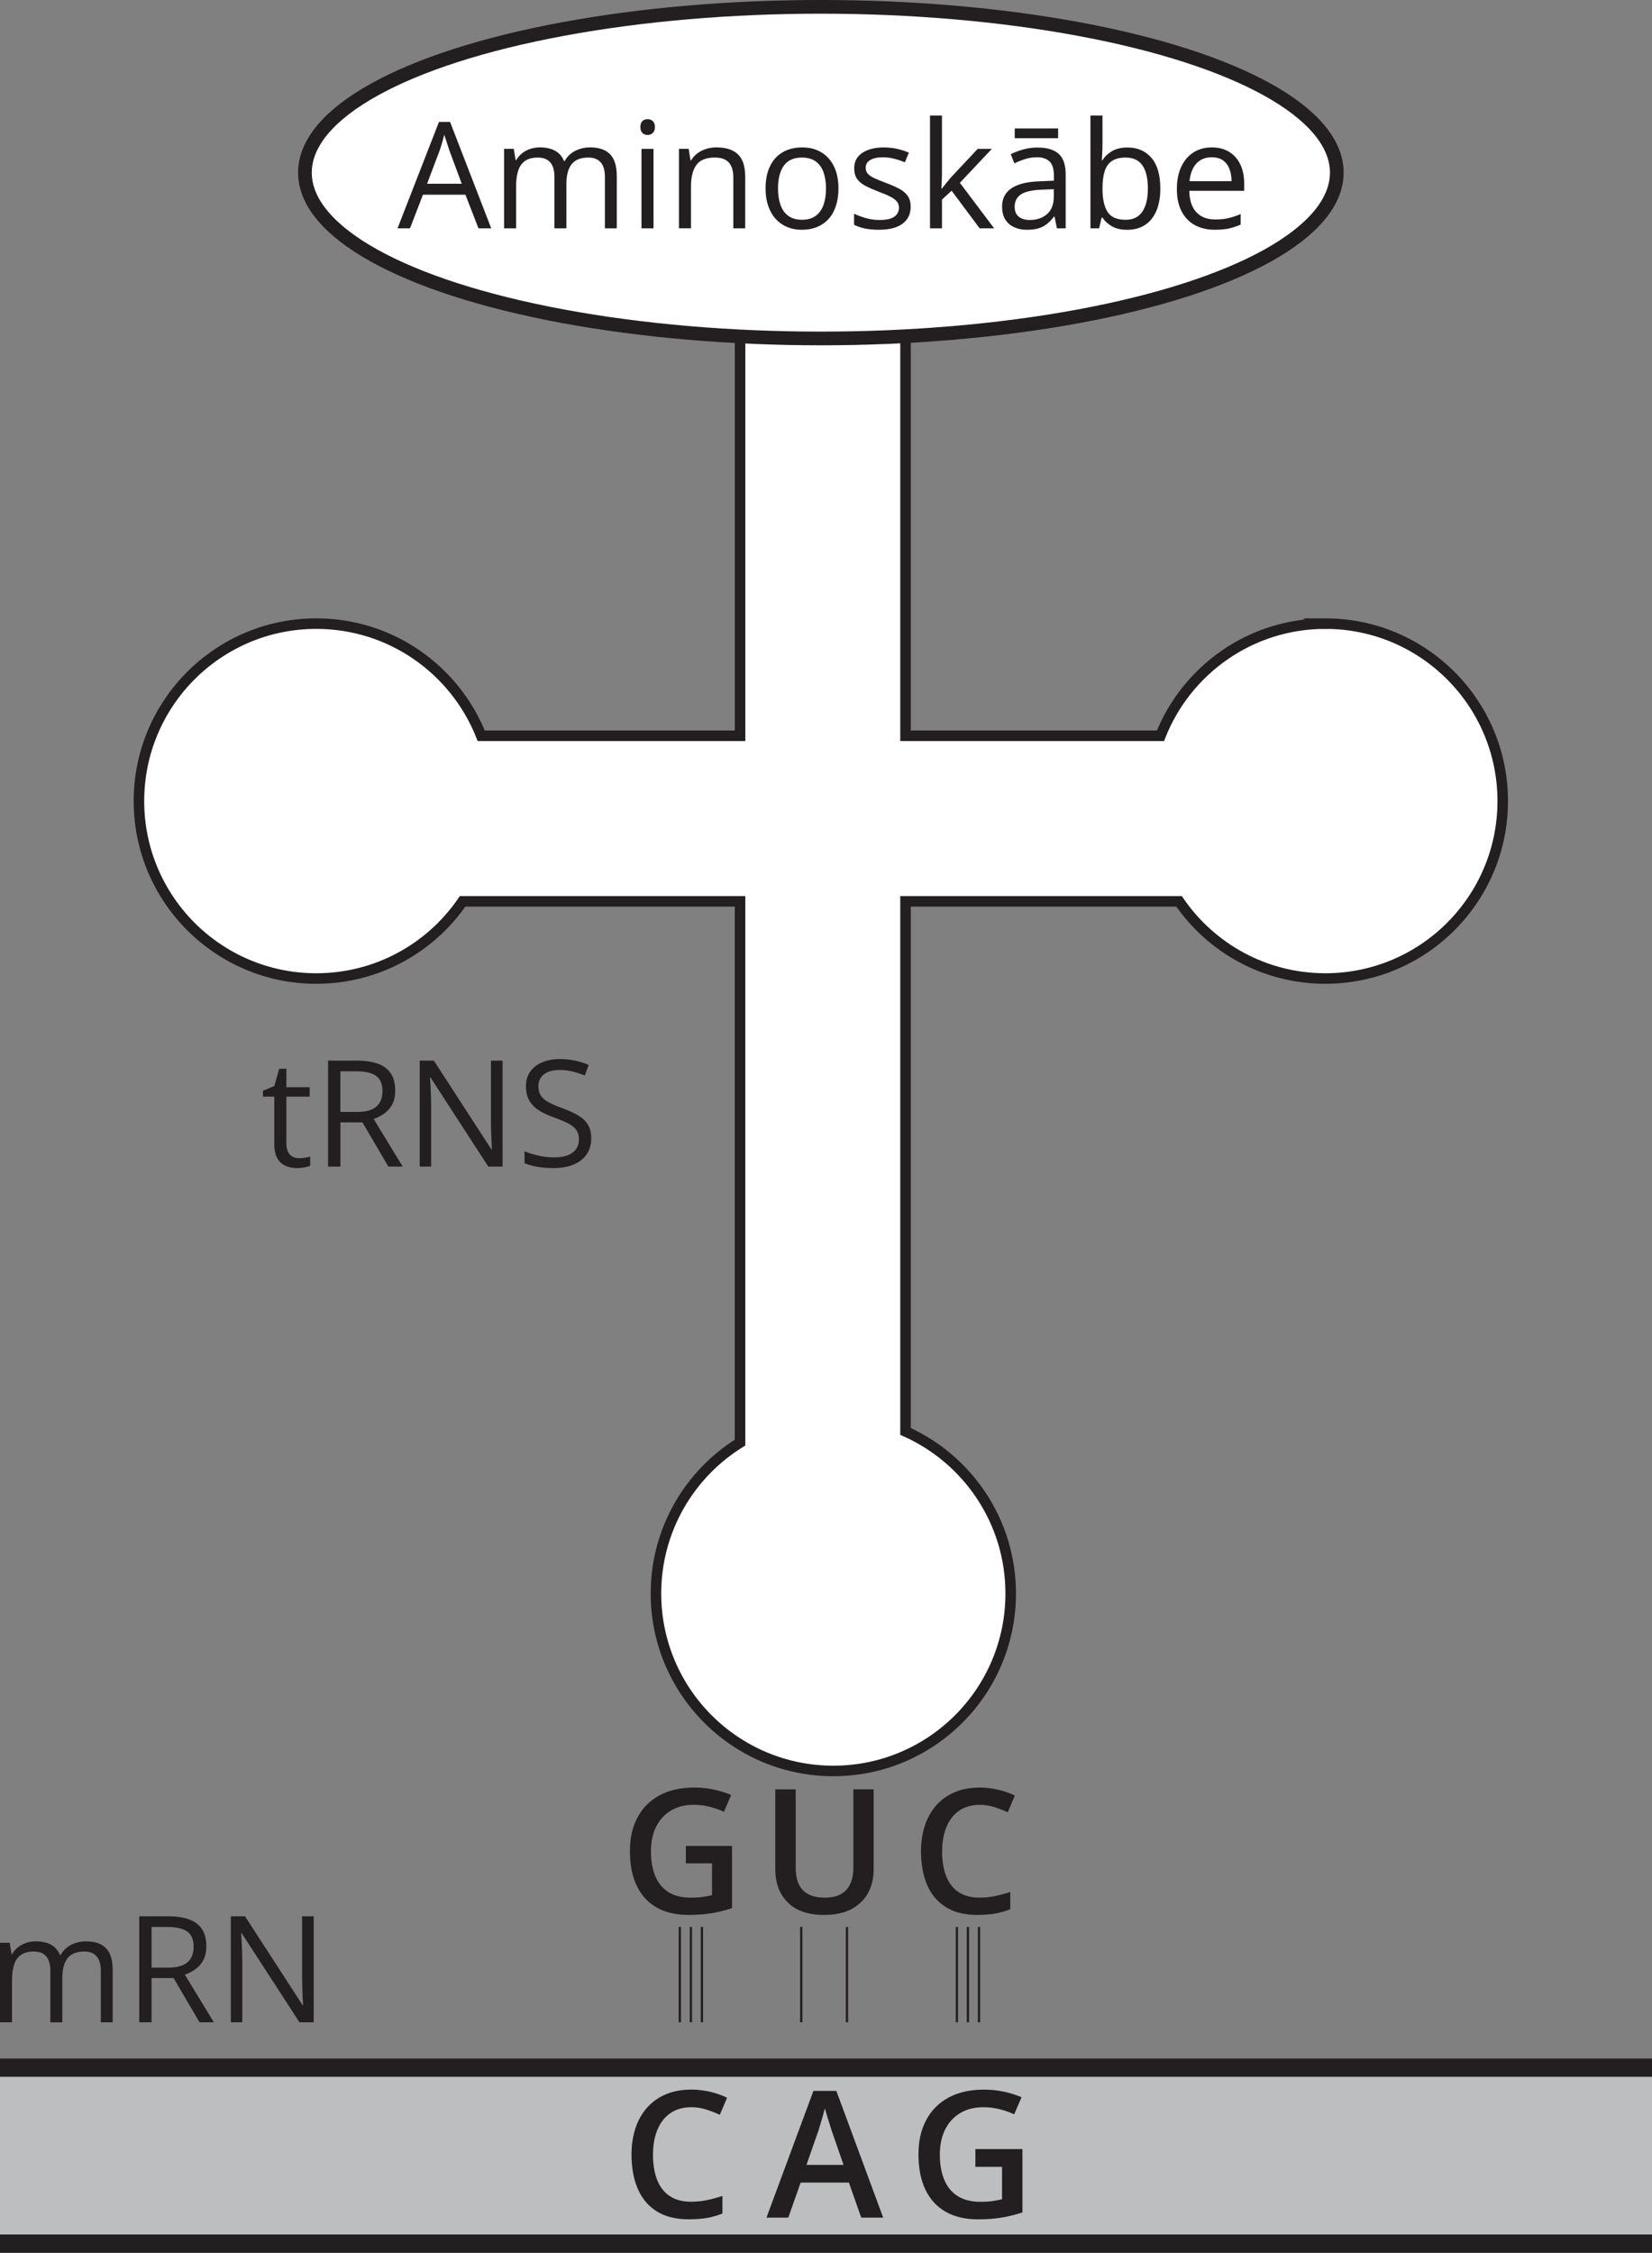 <?xml version="1.0" encoding="UTF-8"?><svg id="Layer_1" xmlns="http://www.w3.org/2000/svg" width="792.33" height="1080" viewBox="0 0 792.33 1080"><rect x="0" y="0" width="792.33" height="1080" fill="#808080" stroke="none"/><defs><style>.cls-1{stroke-width:8.76px;}.cls-1,.cls-2{fill:none;}.cls-1,.cls-2,.cls-3,.cls-4{stroke:#231f20;stroke-miterlimit:10;}.cls-5{fill:#231f20;}.cls-2{stroke-width:1.1px;}.cls-3{stroke-width:5.05px;}.cls-3,.cls-4{fill:#fff;}.cls-6{fill:#bcbec0;}.cls-4{stroke-width:6.57px;}</style></defs><path class="cls-3" d="M635.67,298.97c-35.93,0-66.63,22.28-79.1,53.77h-122.26v-208.33h-79.36v208.33h-124.14c-12.47-31.49-43.17-53.77-79.1-53.77-46.98,0-85.07,38.09-85.07,85.07s38.09,85.07,85.07,85.07c29.14,0,54.85-14.66,70.18-37h133.05v259.48c-24.2,15-40.33,41.78-40.33,72.35,0,46.98,38.09,85.07,85.07,85.07s85.07-38.09,85.07-85.07c0-34.65-20.73-64.44-50.44-77.7v-254.13h131.18c15.33,22.34,41.04,37,70.18,37,46.98,0,85.07-38.09,85.07-85.07s-38.09-85.07-85.07-85.07Z"/><ellipse class="cls-4" cx="393.7" cy="82.77" rx="247.45" ry="79.49"/><path class="cls-5" d="M229.49,109.47l-6.26-16.13h-20.37l-6.22,16.13h-5.98l19.88-51.03h5.32l19.74,51.03h-6.12ZM221.46,88.09l-5.94-16.02c-.14-.42-.37-1.1-.68-2.05-.31-.95-.63-1.93-.96-2.95-.32-1.02-.59-1.84-.8-2.47-.23.95-.48,1.89-.75,2.83-.27.94-.53,1.81-.78,2.61-.26.8-.48,1.48-.66,2.03l-6.05,16.02h16.62Z"/><path class="cls-5" d="M283.13,70.67c4.19,0,7.36,1.1,9.49,3.28,2.13,2.19,3.2,5.71,3.2,10.55v24.96h-5.7v-24.68c0-3.08-.67-5.39-2-6.93-1.33-1.54-3.31-2.31-5.93-2.31-3.68,0-6.36,1.07-8.03,3.2-1.67,2.13-2.5,5.27-2.5,9.42v21.31h-5.74v-24.68c0-2.06-.3-3.78-.89-5.14-.59-1.37-1.47-2.39-2.64-3.08s-2.65-1.03-4.43-1.03c-2.53,0-4.55.52-6.08,1.56s-2.64,2.59-3.32,4.64c-.68,2.05-1.03,4.57-1.03,7.56v20.16h-5.77v-38.1h4.66l.87,5.39h.31c.76-1.32,1.73-2.43,2.89-3.34,1.16-.9,2.46-1.59,3.89-2.05,1.44-.46,2.97-.7,4.59-.7,2.9,0,5.32.54,7.28,1.62,1.96,1.08,3.38,2.72,4.26,4.92h.31c1.25-2.2,2.97-3.84,5.14-4.92,2.18-1.08,4.56-1.62,7.16-1.62Z"/><path class="cls-5" d="M310.62,57.12c.95,0,1.77.31,2.45.92.68.61,1.03,1.57,1.03,2.87s-.34,2.22-1.03,2.85-1.5.94-2.45.94c-1,0-1.82-.31-2.49-.94-.66-.63-.99-1.58-.99-2.85s.33-2.25.99-2.87c.66-.61,1.49-.92,2.49-.92ZM313.44,71.37v38.1h-5.77v-38.1h5.77Z"/><path class="cls-5" d="M343.68,70.67c4.52,0,7.94,1.11,10.25,3.32,2.32,2.21,3.48,5.76,3.48,10.65v24.82h-5.7v-24.44c0-3.17-.72-5.55-2.17-7.13-1.45-1.58-3.67-2.36-6.66-2.36-4.22,0-7.18,1.19-8.9,3.58-1.71,2.39-2.57,5.85-2.57,10.39v19.95h-5.77v-38.1h4.66l.87,5.49h.31c.81-1.34,1.84-2.47,3.09-3.39,1.25-.91,2.65-1.61,4.21-2.09,1.55-.47,3.19-.71,4.9-.71Z"/><path class="cls-5" d="M402.14,90.35c0,3.13-.41,5.92-1.22,8.38-.81,2.46-1.98,4.53-3.51,6.22-1.53,1.69-3.38,2.98-5.54,3.88-2.17.89-4.62,1.34-7.35,1.34-2.55,0-4.88-.45-7-1.34-2.12-.89-3.95-2.18-5.49-3.88-1.54-1.69-2.73-3.77-3.58-6.22-.85-2.46-1.27-5.25-1.27-8.38,0-4.17.71-7.72,2.12-10.65,1.41-2.93,3.44-5.17,6.07-6.71,2.63-1.54,5.76-2.31,9.4-2.31s6.52.78,9.12,2.33c2.61,1.55,4.63,3.79,6.08,6.73,1.45,2.93,2.17,6.47,2.17,10.62ZM373.15,90.35c0,3.06.41,5.71,1.22,7.96.81,2.25,2.06,3.99,3.75,5.21,1.69,1.23,3.87,1.84,6.53,1.84s4.81-.61,6.52-1.84c1.7-1.23,2.96-2.97,3.77-5.21.81-2.25,1.22-4.9,1.22-7.96s-.41-5.66-1.22-7.87c-.81-2.21-2.06-3.92-3.75-5.13-1.69-1.2-3.88-1.81-6.57-1.81-3.96,0-6.87,1.31-8.71,3.93-1.84,2.62-2.76,6.25-2.76,10.88Z"/><path class="cls-5" d="M436.77,99.04c0,2.43-.61,4.48-1.82,6.13-1.22,1.66-2.96,2.9-5.21,3.74-2.26.83-4.95,1.25-8.08,1.25-2.67,0-4.97-.21-6.92-.63s-3.65-1.01-5.11-1.77v-5.32c1.55.76,3.41,1.46,5.56,2.09s4.36.94,6.6.94c3.29,0,5.68-.53,7.16-1.6,1.48-1.07,2.22-2.51,2.22-4.34,0-1.04-.3-1.96-.89-2.76-.59-.8-1.58-1.58-2.97-2.33s-3.31-1.58-5.77-2.49c-2.43-.93-4.54-1.85-6.31-2.76-1.77-.91-3.14-2.03-4.1-3.35s-1.44-3.04-1.44-5.14c0-3.22,1.3-5.69,3.91-7.42,2.61-1.73,6.03-2.59,10.27-2.59,2.29,0,4.44.23,6.45.68,2,.45,3.88,1.06,5.61,1.82l-1.95,4.62c-1.58-.67-3.26-1.24-5.04-1.7-1.78-.46-3.6-.7-5.46-.7-2.67,0-4.71.44-6.13,1.32-1.43.88-2.14,2.09-2.14,3.62,0,1.18.33,2.16.99,2.92.66.76,1.72,1.48,3.18,2.16,1.46.67,3.38,1.46,5.77,2.36,2.39.88,4.45,1.79,6.19,2.73,1.74.94,3.08,2.07,4.02,3.41.94,1.33,1.41,3.04,1.41,5.13Z"/><path class="cls-5" d="M451.78,55.38v28.09c0,.93-.03,2.06-.1,3.39s-.13,2.51-.17,3.53h.24c.49-.6,1.2-1.49,2.14-2.68.94-1.18,1.73-2.13,2.38-2.85l12.65-13.49h6.78l-15.33,16.27,16.44,21.83h-6.95l-13.45-18.04-4.62,4.24v13.8h-5.74v-54.09h5.74Z"/><path class="cls-5" d="M497.7,70.74c4.54,0,7.91,1.02,10.12,3.06,2.2,2.04,3.3,5.3,3.3,9.77v25.9h-4.21l-1.11-5.63h-.28c-1.07,1.39-2.18,2.56-3.34,3.49-1.16.94-2.5,1.65-4.02,2.12-1.52.47-3.38.71-5.58.71-2.32,0-4.37-.41-6.17-1.22s-3.21-2.04-4.24-3.68c-1.03-1.64-1.55-3.73-1.55-6.26,0-3.8,1.51-6.72,4.52-8.76,3.01-2.04,7.6-3.15,13.76-3.34l6.57-.28v-2.33c0-3.29-.71-5.6-2.12-6.92-1.41-1.32-3.41-1.98-5.98-1.98-1.99,0-3.89.29-5.7.87-1.81.58-3.52,1.26-5.14,2.05l-1.77-4.38c1.71-.88,3.68-1.63,5.91-2.26s4.56-.94,7.02-.94ZM505.42,90.7l-5.8.24c-4.75.19-8.1.96-10.05,2.33-1.95,1.37-2.92,3.3-2.92,5.8,0,2.18.66,3.79,1.98,4.83s3.07,1.56,5.25,1.56c3.38,0,6.15-.94,8.31-2.82s3.23-4.69,3.23-8.45v-3.51ZM507.5,61.6v4.66h-20.82v-4.66h20.82Z"/><path class="cls-5" d="M528.77,55.38v13.52c0,1.55-.04,3.06-.12,4.52-.08,1.46-.15,2.6-.19,3.41h.31c1.04-1.71,2.55-3.16,4.52-4.34,1.97-1.18,4.48-1.77,7.54-1.77,4.77,0,8.58,1.65,11.42,4.95,2.84,3.3,4.26,8.21,4.26,14.72,0,4.29-.65,7.9-1.95,10.85-1.3,2.94-3.13,5.17-5.49,6.67-2.36,1.51-5.16,2.26-8.38,2.26-3.01,0-5.49-.56-7.42-1.69-1.93-1.12-3.42-2.5-4.47-4.12h-.45l-1.18,5.11h-4.17v-54.09h5.77ZM539.9,75.54c-2.76,0-4.95.54-6.57,1.62-1.62,1.08-2.79,2.7-3.49,4.87-.71,2.17-1.06,4.91-1.06,8.22v.31c0,4.8.8,8.46,2.4,11,1.6,2.54,4.51,3.81,8.72,3.81,3.55,0,6.2-1.3,7.98-3.89,1.77-2.6,2.66-6.3,2.66-11.12s-.87-8.61-2.62-11.09c-1.75-2.48-4.42-3.72-8.01-3.72Z"/><path class="cls-5" d="M581.23,70.67c3.24,0,6.02.72,8.34,2.16,2.32,1.44,4.09,3.45,5.32,6.03,1.23,2.58,1.84,5.6,1.84,9.05v3.58h-26.31c.07,4.47,1.18,7.88,3.34,10.22,2.16,2.34,5.19,3.51,9.11,3.51,2.41,0,4.54-.22,6.4-.66,1.85-.44,3.78-1.09,5.77-1.95v5.07c-1.92.86-3.83,1.48-5.72,1.88-1.89.39-4.12.59-6.69.59-3.66,0-6.85-.75-9.58-2.24-2.72-1.5-4.84-3.69-6.34-6.59-1.51-2.9-2.26-6.44-2.26-10.64s.69-7.65,2.07-10.65c1.38-3,3.32-5.31,5.84-6.93,2.51-1.62,5.47-2.43,8.88-2.43ZM581.16,75.4c-3.08,0-5.54,1.01-7.37,3.02s-2.92,4.83-3.27,8.45h20.16c-.02-2.27-.38-4.27-1.06-6s-1.72-3.07-3.11-4.03-3.17-1.44-5.35-1.44Z"/><path class="cls-5" d="M143.41,555.26c.95,0,1.92-.08,2.92-.24,1-.16,1.81-.36,2.43-.59v4.48c-.67.3-1.6.56-2.8.77-1.19.21-2.36.31-3.49.31-2.02,0-3.85-.35-5.49-1.06-1.65-.71-2.96-1.91-3.95-3.6-.99-1.69-1.48-4.03-1.48-7.02v-22.59h-5.42v-2.82l5.46-2.26,2.29-8.27h3.48v8.83h11.16v4.52h-11.16v22.42c0,2.39.55,4.17,1.65,5.35,1.1,1.18,2.57,1.77,4.4,1.77Z"/><path class="cls-5" d="M171.08,508.47c4.17,0,7.62.52,10.34,1.55,2.72,1.03,4.76,2.6,6.1,4.71,1.34,2.11,2.02,4.8,2.02,8.06,0,2.69-.49,4.93-1.46,6.73s-2.25,3.25-3.82,4.36c-1.58,1.11-3.26,1.97-5.04,2.57l13.94,22.84h-6.88l-12.44-21.2h-10.57v21.2h-5.91v-50.82h13.73ZM170.73,513.58h-7.47v19.5h8.06c4.15,0,7.2-.85,9.16-2.54,1.96-1.69,2.94-4.18,2.94-7.47,0-3.45-1.04-5.9-3.11-7.33-2.07-1.44-5.27-2.16-9.58-2.16Z"/><path class="cls-5" d="M241.02,559.29h-6.81l-27.7-42.69h-.28c.07,1.14.15,2.43.24,3.88.09,1.45.17,2.99.23,4.62.06,1.63.09,3.3.09,4.99v29.2h-5.49v-50.82h6.78l27.6,42.55h.24c-.05-.81-.1-1.96-.17-3.46-.07-1.49-.13-3.1-.19-4.83-.06-1.73-.09-3.33-.09-4.82v-29.44h5.56v50.82Z"/><path class="cls-5" d="M283.56,545.77c0,3.01-.75,5.58-2.24,7.7-1.49,2.12-3.59,3.74-6.27,4.85-2.69,1.11-5.85,1.67-9.49,1.67-1.92,0-3.74-.09-5.46-.28-1.71-.19-3.29-.45-4.73-.8-1.44-.35-2.7-.78-3.79-1.29v-5.67c1.74.72,3.86,1.39,6.36,2,2.5.61,5.12.92,7.86.92,2.55,0,4.7-.34,6.47-1.02,1.76-.68,3.1-1.67,4.02-2.96.91-1.29,1.37-2.83,1.37-4.64s-.38-3.19-1.15-4.36-2.03-2.24-3.81-3.2c-1.77-.96-4.19-1.99-7.25-3.08-2.16-.77-4.06-1.61-5.7-2.52-1.65-.91-3.02-1.95-4.14-3.11-1.11-1.16-1.95-2.5-2.52-4.03s-.85-3.28-.85-5.25c0-2.71.69-5.03,2.07-6.97,1.38-1.93,3.29-3.42,5.73-4.45s5.25-1.55,8.43-1.55c2.71,0,5.22.26,7.53.77,2.31.51,4.42,1.19,6.34,2.05l-1.84,5.07c-1.83-.76-3.77-1.4-5.82-1.91-2.05-.51-4.17-.76-6.34-.76s-4.01.32-5.51.96c-1.49.64-2.64,1.54-3.42,2.69-.79,1.16-1.18,2.54-1.18,4.14,0,1.78.38,3.27,1.13,4.45.75,1.18,1.96,2.23,3.62,3.15s3.85,1.87,6.59,2.87c2.99,1.09,5.53,2.24,7.61,3.46,2.09,1.22,3.67,2.7,4.76,4.45,1.09,1.75,1.63,3.97,1.63,6.66Z"/><rect class="cls-6" y="991.25" width="792.33" height="84.37"/><line class="cls-1" y1="991.25" x2="792.33" y2="991.25"/><line class="cls-1" y1="1075.62" x2="792.33" y2="1075.62"/><path class="cls-5" d="M41.36,930.71c4.19,0,7.36,1.1,9.49,3.28,2.13,2.19,3.2,5.71,3.2,10.55v24.96h-5.7v-24.68c0-3.08-.67-5.39-2-6.93-1.33-1.54-3.31-2.31-5.93-2.31-3.68,0-6.36,1.07-8.03,3.2-1.67,2.13-2.5,5.27-2.5,9.42v21.31h-5.74v-24.68c0-2.06-.3-3.78-.89-5.14-.59-1.37-1.47-2.39-2.64-3.08s-2.65-1.03-4.43-1.03c-2.53,0-4.55.52-6.08,1.56s-2.64,2.59-3.32,4.64c-.68,2.05-1.03,4.57-1.03,7.56v20.16H0v-38.1h4.66l.87,5.39h.31c.76-1.32,1.73-2.43,2.89-3.34,1.16-.9,2.46-1.59,3.89-2.05,1.44-.46,2.97-.7,4.59-.7,2.9,0,5.32.54,7.28,1.62,1.96,1.08,3.38,2.72,4.26,4.92h.31c1.25-2.2,2.97-3.84,5.14-4.92,2.18-1.08,4.56-1.62,7.16-1.62Z"/><path class="cls-5" d="M80.5,918.68c4.17,0,7.62.52,10.34,1.55,2.72,1.03,4.76,2.6,6.1,4.71,1.34,2.11,2.02,4.8,2.02,8.06,0,2.69-.49,4.93-1.46,6.73s-2.25,3.25-3.82,4.36c-1.58,1.11-3.26,1.97-5.04,2.57l13.94,22.84h-6.88l-12.44-21.2h-10.57v21.2h-5.91v-50.82h13.73ZM80.16,923.79h-7.47v19.5h8.06c4.15,0,7.2-.85,9.16-2.54,1.96-1.69,2.94-4.18,2.94-7.47,0-3.45-1.04-5.9-3.11-7.33-2.07-1.44-5.27-2.16-9.58-2.16Z"/><path class="cls-5" d="M150.44,969.5h-6.81l-27.7-42.69h-.28c.07,1.14.15,2.43.24,3.88.09,1.45.17,2.99.23,4.62.06,1.63.09,3.3.09,4.99v29.2h-5.49v-50.82h6.78l27.6,42.55h.24c-.05-.81-.1-1.96-.17-3.46-.07-1.49-.13-3.1-.19-4.83-.06-1.73-.09-3.33-.09-4.81v-29.44h5.56v50.82Z"/><path class="cls-5" d="M328.95,884.96h22.14v29.82c-3.12,1.03-6.33,1.83-9.65,2.4-3.32.57-7.06.85-11.23.85-6.04,0-11.15-1.2-15.32-3.6-4.17-2.4-7.34-5.87-9.51-10.42-2.17-4.55-3.25-10.06-3.25-16.54s1.21-11.59,3.62-16.15c2.41-4.56,5.92-8.1,10.52-10.6,4.6-2.51,10.18-3.76,16.74-3.76,3.22,0,6.34.33,9.36.98s5.79,1.52,8.31,2.6l-3.45,8.04c-2-.92-4.25-1.71-6.72-2.36-2.48-.65-5.06-.98-7.74-.98-4.25,0-7.92.92-10.99,2.76-3.07,1.84-5.44,4.43-7.09,7.76-1.65,3.33-2.48,7.27-2.48,11.82s.66,8.29,1.99,11.62c1.33,3.33,3.41,5.93,6.24,7.78,2.83,1.86,6.49,2.78,10.99,2.78,2.22,0,4.12-.12,5.71-.37,1.58-.24,3.04-.51,4.37-.81v-15.28h-12.55v-8.37Z"/><path class="cls-5" d="M419.01,857.82v38.44c0,4.14-.87,7.86-2.62,11.13-1.75,3.28-4.38,5.87-7.9,7.78-3.52,1.91-7.95,2.86-13.29,2.86-7.61,0-13.41-2-17.39-5.99-3.98-3.99-5.97-9.31-5.97-15.95v-38.27h9.79v37.42c0,4.96,1.16,8.61,3.49,10.97,2.33,2.36,5.81,3.53,10.44,3.53,3.17,0,5.76-.56,7.78-1.69,2.02-1.12,3.51-2.78,4.49-4.96.98-2.18,1.46-4.81,1.46-7.9v-37.38h9.71Z"/><path class="cls-5" d="M469.89,865.26c-2.84,0-5.38.52-7.62,1.54-2.24,1.03-4.12,2.52-5.67,4.47s-2.72,4.3-3.53,7.05c-.81,2.75-1.22,5.84-1.22,9.28,0,4.58.65,8.53,1.95,11.84,1.3,3.32,3.28,5.86,5.93,7.64,2.65,1.77,6,2.66,10.04,2.66,2.55,0,5.01-.24,7.39-.73,2.38-.49,4.85-1.15,7.39-1.99v8.29c-2.41.95-4.85,1.64-7.31,2.07-2.47.43-5.31.65-8.53.65-6.09,0-11.14-1.26-15.13-3.78-4-2.52-6.97-6.07-8.92-10.64-1.95-4.58-2.93-9.94-2.93-16.09,0-4.5.62-8.61,1.85-12.33,1.23-3.72,3.05-6.95,5.44-9.67,2.4-2.72,5.34-4.83,8.84-6.32,3.49-1.49,7.52-2.23,12.07-2.23,2.98,0,5.9.34,8.78,1.02,2.87.68,5.55,1.61,8.04,2.8l-3.41,8.04c-2.06-.95-4.22-1.78-6.48-2.5s-4.58-1.08-6.97-1.08Z"/><line class="cls-2" x1="326.06" y1="923.79" x2="326.06" y2="969.5"/><line class="cls-2" x1="331.36" y1="923.79" x2="331.36" y2="969.5"/><line class="cls-2" x1="336.66" y1="923.79" x2="336.66" y2="969.5"/><line class="cls-2" x1="458.94" y1="923.79" x2="458.94" y2="969.5"/><line class="cls-2" x1="464.24" y1="923.79" x2="464.24" y2="969.5"/><line class="cls-2" x1="469.54" y1="923.79" x2="469.54" y2="969.5"/><line class="cls-2" x1="384.29" y1="923.79" x2="384.29" y2="969.5"/><line class="cls-2" x1="406.22" y1="923.79" x2="406.22" y2="969.5"/><path class="cls-5" d="M331.55,1010.22c-2.9,0-5.48.52-7.76,1.57-2.28,1.05-4.2,2.56-5.77,4.55s-2.77,4.38-3.6,7.18c-.83,2.8-1.24,5.95-1.24,9.45,0,4.66.66,8.68,1.99,12.06,1.32,3.38,3.34,5.97,6.04,7.78,2.7,1.81,6.11,2.71,10.22,2.71,2.59,0,5.1-.25,7.53-.74,2.43-.5,4.94-1.17,7.53-2.03v8.44c-2.45.97-4.94,1.67-7.45,2.11-2.51.44-5.41.66-8.69.66-6.21,0-11.34-1.28-15.41-3.85-4.07-2.57-7.1-6.18-9.08-10.84-1.99-4.66-2.98-10.12-2.98-16.38,0-4.58.63-8.76,1.88-12.56,1.25-3.79,3.1-7.08,5.54-9.85,2.44-2.77,5.44-4.92,9-6.43,3.56-1.52,7.65-2.28,12.29-2.28,3.03,0,6.01.35,8.94,1.03,2.92.69,5.65,1.64,8.19,2.86l-3.48,8.19c-2.1-.96-4.3-1.81-6.6-2.54s-4.67-1.1-7.09-1.1Z"/><path class="cls-5" d="M413.06,1063.13l-5.92-16.8h-23.13l-5.92,16.8h-10.47l22.51-60.73h11l22.46,60.73h-10.55ZM404.58,1037.86l-5.75-16.59c-.22-.72-.54-1.72-.95-3.02-.41-1.3-.83-2.63-1.24-4.01-.41-1.38-.76-2.54-1.03-3.48-.28,1.13-.61,2.39-1.01,3.79-.4,1.39-.79,2.7-1.16,3.93-.37,1.23-.66,2.16-.85,2.79l-5.79,16.59h17.79Z"/><path class="cls-5" d="M467.83,1030.29h22.55v30.37c-3.17,1.05-6.45,1.86-9.83,2.44-3.38.58-7.19.87-11.44.87-6.15,0-11.35-1.22-15.6-3.66-4.25-2.44-7.47-5.98-9.68-10.61-2.21-4.63-3.31-10.25-3.31-16.84s1.23-11.8,3.68-16.45c2.45-4.65,6.03-8.25,10.71-10.8,4.69-2.55,10.37-3.83,17.04-3.83,3.28,0,6.46.33,9.54.99s5.9,1.55,8.46,2.65l-3.52,8.19c-2.04-.94-4.32-1.74-6.85-2.4-2.52-.66-5.15-.99-7.88-.99-4.33,0-8.06.94-11.19,2.81-3.13,1.88-5.54,4.51-7.22,7.9-1.68,3.39-2.52,7.41-2.52,12.04s.68,8.44,2.03,11.83c1.35,3.39,3.47,6.03,6.35,7.92,2.88,1.89,6.61,2.83,11.19,2.83,2.26,0,4.2-.12,5.81-.37,1.61-.25,3.1-.52,4.45-.83v-15.56h-12.78v-8.52Z"/></svg>